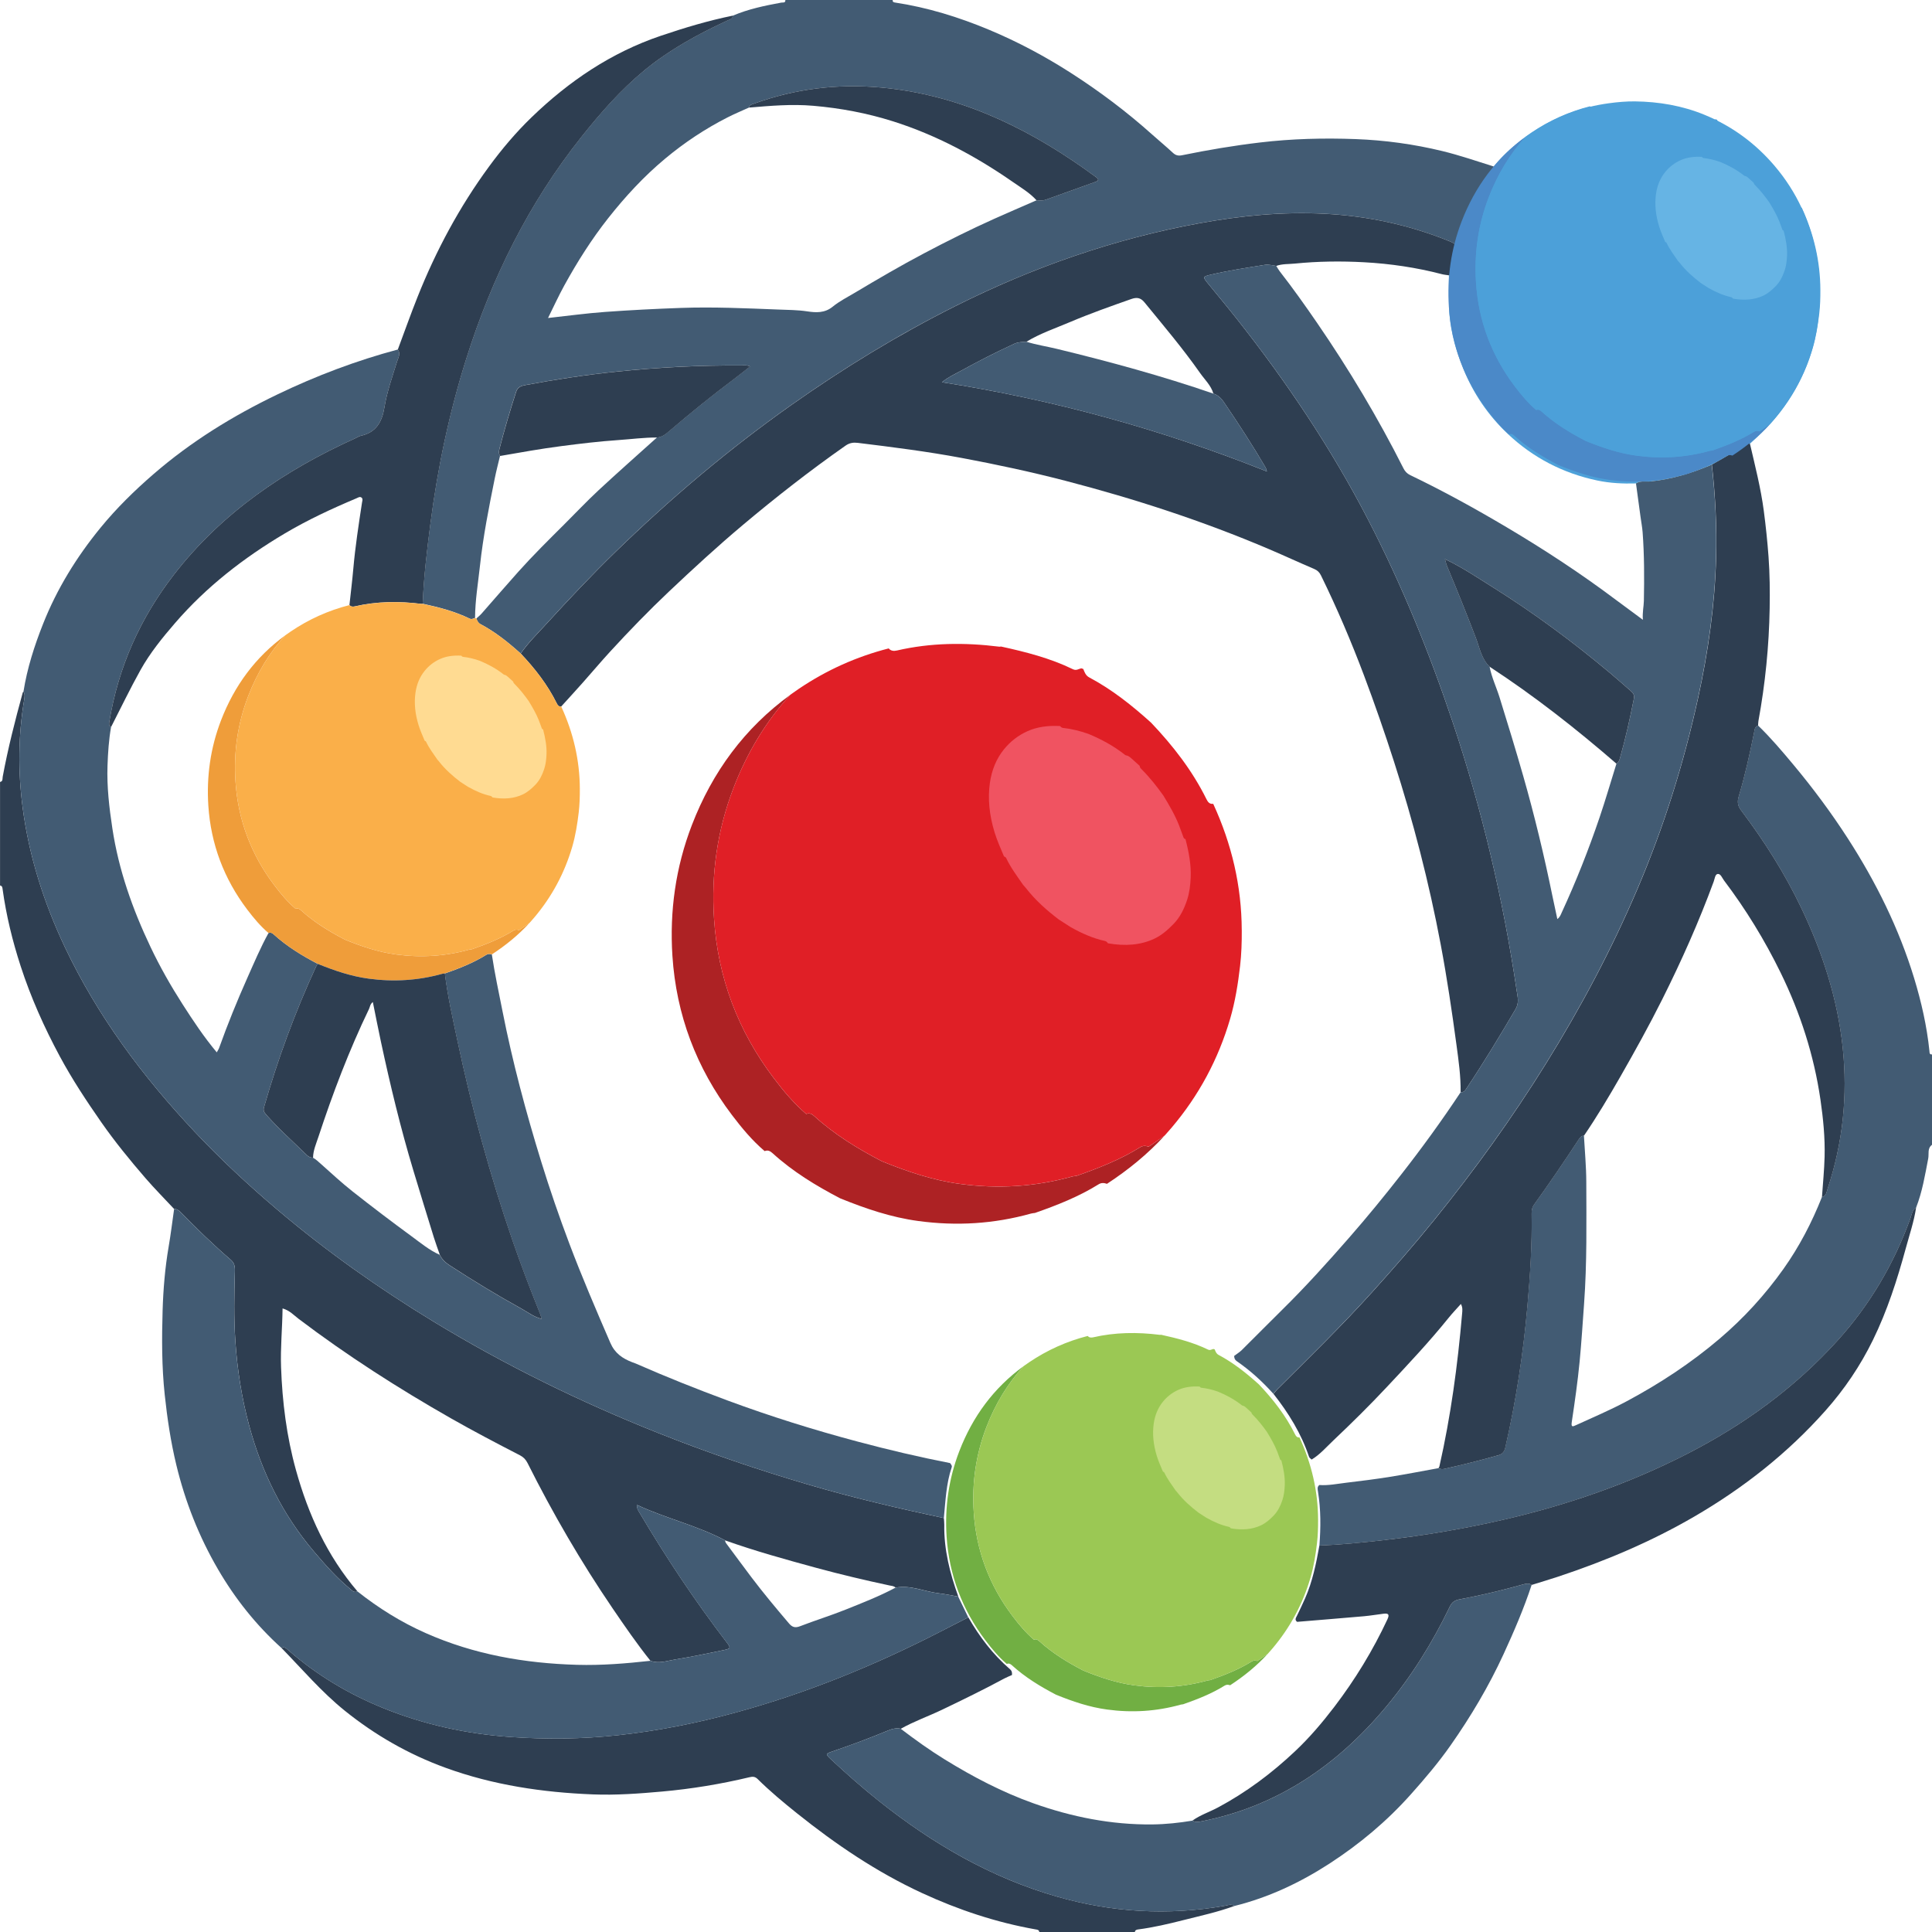<?xml version="1.0" encoding="UTF-8"?><svg id="Layer_2" xmlns="http://www.w3.org/2000/svg" viewBox="0 0 923.66 923.66"><defs><style>.cls-1{fill:#425b73;}.cls-2{fill:#71af43;}.cls-2,.cls-3,.cls-4,.cls-5,.cls-6,.cls-7,.cls-8,.cls-9,.cls-10{isolation:isolate;}.cls-3{fill:#f05361;}.cls-4{fill:#66b4e4;}.cls-5{fill:#e01f26;}.cls-11{fill:#faaf49;}.cls-12{fill:#4da1d9;}.cls-6{fill:#9bc854;}.cls-7{fill:#4b89c8;}.cls-8{fill:#ad2224;}.cls-13{fill:#ef9d3a;}.cls-14{fill:#ffdb92;}.cls-9{fill:#c4dd81;}.cls-10{fill:#4ca0d9;}.cls-15{fill:#2e3e51;}</style></defs><g id="AccessMatrix"><path class="cls-1" d="M350.41,7.47c7.41-3.17,15.24-4.77,23.1-6.22.82-.15,2.04.31,1.96-1.25h51.31c-.13.81.33,1.1,1.04,1.2,15.62,2.35,30.56,6.99,45.11,13.07,13.61,5.69,26.55,12.59,38.95,20.54,13.78,8.83,26.82,18.64,39.02,29.57,3.24,2.9,6.61,5.67,9.79,8.63,1.36,1.27,2.59,1.59,4.45,1.21,12.33-2.53,24.73-4.62,37.26-6.1,15.23-1.81,30.49-2.19,45.74-1.62,13.92.52,27.76,2.41,41.37,5.71,8.35,2.03,16.45,4.82,24.62,7.38-.1.91.05,1.85-.62,2.67-8.42,10.34-13.86,22.18-17.52,34.92-1.11-1.19-2.62-1.69-4.06-2.27-18.85-7.55-38.49-11.68-58.7-12.73-20.06-1.04-39.96.92-59.71,4.52-40.91,7.46-79.76,21.07-116.89,39.67-27.36,13.71-53.4,29.63-78.41,47.29-29.87,21.09-57.69,44.62-83.9,70.09-11.44,11.12-22.37,22.75-33.14,34.52-4.21,4.6-8.67,9-12.27,14.14-5.94-5.35-12.15-10.32-19.25-14.07-1.16-.61-1.5-1.62-1.9-2.67.84-.78,1.75-1.49,2.5-2.34,5.89-6.68,11.68-13.44,17.62-20.07,6.95-7.75,14.35-15.07,21.73-22.41,5.54-5.51,10.9-11.22,16.63-16.54,9.17-8.52,18.56-16.79,27.86-25.17,2.23-.12,3.89-1.4,5.48-2.76,10.15-8.65,20.48-17.08,31.16-25.07,2.6-1.95,5.13-4,7.85-6.13-1.46-.73-2.62-.47-3.74-.48-20.21-.12-40.36.89-60.47,2.99-14.51,1.52-28.9,3.7-43.23,6.39-2.02.38-3.67.89-4.43,3.24-2.9,8.93-5.55,17.92-7.9,27.01-.32,1.26-.51,2.45.24,3.61-.85,3.61-1.8,7.19-2.53,10.82-2.79,13.83-5.54,27.66-7.06,41.72-.9,8.31-2.31,16.56-2.35,24.95-.86.18-1.54.82-2.61.29-7.12-3.48-14.74-5.41-22.43-7.09.5-12.81,2.02-25.52,3.67-38.22,3.47-26.83,9.03-53.21,17.18-79.01,12.17-38.52,29.79-74.22,55.04-105.97,9.16-11.52,18.81-22.54,30.23-31.93,11.94-9.81,25.36-17.11,39.29-23.58,1.18-.55,2.71-.75,2.89-2.48ZM495.54,95.75c1.46.06,2.94.25,4.34-.25,7.95-2.83,15.88-5.7,23.83-8.55,1.71-.61,1.59-1.35.24-2.3-1.96-1.38-3.87-2.83-5.83-4.2-29.26-20.57-60.82-35.32-96.96-38.61-20.75-1.89-40.93.57-60.53,7.66-1.05.38-2.29.55-2.6,1.94-3.37,1.54-6.81,2.96-10.11,4.64-10.73,5.45-20.67,12.05-29.94,19.78-10.17,8.48-19.04,18.1-27.22,28.46-7.97,10.1-14.79,20.92-20.98,32.16-2.73,4.96-5.08,10.13-7.77,15.55,9.41-1.03,18.29-2.25,27.21-2.9,12.09-.88,24.2-1.49,36.32-1.92,15.5-.55,31.01.17,46.49.77,4.6.18,9.28.18,13.93.88,4.07.62,8.32.88,12.11-2.22,3.25-2.66,7.1-4.59,10.74-6.76,10.83-6.47,21.71-12.83,32.88-18.73,11.08-5.86,22.29-11.45,33.72-16.58,6.69-3,13.43-5.88,20.15-8.82Z"/><path class="cls-15" d="M0,373.85c1.48-.28,1.12-1.52,1.29-2.48,2.51-13.58,5.93-26.94,9.58-40.25.05-.18.24-.33.36-.5.76,1.26.55,2.57.33,3.94-2.85,17.1-2.99,34.26-.75,51.41,3.06,23.36,10.14,45.56,20.2,66.83,15.61,32.96,37.12,61.78,61.98,88.2,12.44,13.22,25.72,25.58,39.58,37.32,23.45,19.87,48.45,37.55,74.68,53.51,34.29,20.86,70.21,38.45,107.5,53.29,23.47,9.34,47.34,17.47,71.56,24.61,21.41,6.31,43.13,11.37,64.95,16.05.06,1.04.19,2.07.18,3.11-.19,11.95,2.7,23.29,6.72,34.42-3.07-.53-6.12-1.21-9.2-1.57-6.95-.79-13.58-4.1-20.81-2.71-.78-.84-1.91-.83-2.88-1.04-11.76-2.52-23.46-5.28-35.07-8.44-14.61-3.98-29.2-8.02-43.48-13.1-13.39-7.14-28.23-10.46-42.18-16.97-.05,1.95.65,2.77,1.17,3.64,12.69,21.44,26.47,42.15,41.62,61.94,2.14,2.79,2.06,3.14-1.42,3.85-7.64,1.58-15.28,3.19-22.98,4.43-3.92.63-7.89,2.16-11.97.65-6.43-8.05-12.27-16.53-18.06-25.03-15.13-22.23-28.62-45.43-40.67-69.47-.83-1.66-1.94-2.85-3.6-3.71-11.1-5.72-22.16-11.51-33.02-17.69-25.24-14.38-49.66-30.01-72.84-47.57-2.29-1.74-4.32-4.04-7.68-4.98-.12,9.58-1.05,18.72-.72,28.02.59,16.73,2.65,33.15,7.12,49.25,5.91,21.3,14.93,41.04,29.41,58-1.6.81-2.5-.39-3.53-1.23-6.47-5.32-11.96-11.57-17.36-17.93-14.99-17.66-24.89-37.91-30.89-60.16-3.57-13.21-5.67-26.66-6.59-40.34-.76-11.16-.54-22.3-.22-33.45.07-2.35-.28-3.95-2.02-5.45-8.31-7.14-16.15-14.77-23.81-22.6-.9-.92-1.83-1.72-3.22-1.64-4.6-4.94-9.37-9.73-13.78-14.84-7.4-8.57-14.57-17.35-21.06-26.65-7.08-10.16-13.9-20.49-19.79-31.42-7.47-13.88-13.88-28.2-18.75-43.19-3.9-11.99-6.89-24.2-8.62-36.7-.12-.85-.14-1.7-1.24-1.87v-49.47Z"/><path class="cls-1" d="M840.51,346.85c6.03,5.85,11.47,12.25,16.84,18.69,9.4,11.26,18.15,23.03,26.11,35.37,13.45,20.87,24.4,42.95,31.66,66.75,3.46,11.36,6.08,22.93,7.31,34.77.08.8-.08,1.78,1.24,1.67v43.21c-2.33,1.68-1.39,4.34-1.81,6.53-1.53,7.93-2.83,15.9-5.79,23.48-1.87,1.19-2.07,3.31-2.72,5.12-7.84,21.76-19.38,41.37-34.86,58.49-20.44,22.61-44.75,40.24-71.82,54.11-27.71,14.19-56.91,24.34-87.2,31.36-19.19,4.45-38.61,7.74-58.19,9.95-10.13,1.14-20.29,2.17-30.49,2.57.66-8.62.71-17.22-.67-25.79-.17-1.07-.51-2.3.64-3.16,4.37.31,8.64-.61,12.93-1.11,6.96-.82,13.93-1.7,20.85-2.81,7.73-1.24,15.42-2.75,23.13-4.14.86.44,1.73.58,2.71.36,8.75-1.96,17.45-4.11,26.07-6.58,2.01-.58,2.78-1.85,3.21-3.74,5.09-22.18,8.52-44.64,10.52-67.29,1.3-14.74,2.29-29.51,2.03-44.33-.03-1.6.22-3.09,1.19-4.44,7.26-10.07,14.23-20.34,21.05-30.71.69-1.05,1.32-2.17,2.8-2.24.4,7.34,1.11,14.69,1.13,22.03.05,19.46.36,38.91-1.06,58.36-.67,9.19-1.24,18.4-2.12,27.57-.93,9.66-2.31,19.27-3.75,28.87-.4,2.68.4,2.32,2.11,1.53,8.08-3.7,16.26-7.16,24.12-11.37,15.83-8.47,30.7-18.23,44.42-29.9,11.61-9.88,21.75-20.99,30.54-33.36,7.57-10.66,13.57-22.2,18.39-34.36,2.05-.49,2.18-2.38,2.68-3.89,7.3-22,9.69-44.56,7.25-67.58-2.48-23.38-9.64-45.42-19.72-66.57-7.93-16.64-17.73-32.13-28.83-46.81-1.61-2.13-1.97-3.99-1.19-6.59,2.99-10,5.23-20.18,7.32-30.41.28-1.4.25-2.99,1.97-3.62Z"/><path class="cls-15" d="M590.17,911.2c-7.98,2.94-16.28,4.72-24.49,6.8-7.12,1.81-14.27,3.48-21.57,4.44-.78.1-1.42.32-1.55,1.22h-45.68c-.16-1.11-1.02-1.11-1.86-1.26-18.84-3.35-36.82-9.33-54.2-17.36-21.68-10.01-41.24-23.28-59.81-38.14-6.49-5.19-12.88-10.52-18.8-16.37-1.23-1.22-2.36-1.23-3.92-.86-13.75,3.28-27.7,5.59-41.76,6.84-10.97.98-21.99,1.8-33.02,1.37-24.1-.95-47.77-4.45-70.55-12.75-17.54-6.39-33.53-15.52-48.09-27.24-11.17-8.99-20.4-19.89-30.35-30.08,1.46-.72,2.35.28,3.29,1.09,13.63,11.92,28.96,21.07,45.72,27.83,19.39,7.81,39.56,12.23,60.39,13.68,17.18,1.2,34.35,1.03,51.47-.83,18.98-2.05,37.68-5.76,56.09-10.79,33.82-9.22,66.11-22.35,97.28-38.31,4.73-2.42,9.46-4.84,14.18-7.26,5.33,9.32,11.76,17.77,19.92,24.81.94.81,1.05,1.71.94,2.78-1.23.55-2.49,1.03-3.67,1.66-9.77,5.28-19.74,10.13-29.75,14.93-6.53,3.13-13.4,5.53-19.72,9.1-2.12-.47-4.05-.01-6.04.81-8.75,3.64-17.64,6.94-26.61,10-3.29,1.13-3.39,1.31-.86,3.68,7.46,6.97,15.1,13.71,23.09,20.07,25.6,20.37,53.41,36.59,85.05,45.67,26.34,7.56,53.01,9.13,80.04,4.44,1.59-.28,3.24-1.06,4.85.02Z"/><path class="cls-1" d="M462.94,773.23c-4.73,2.42-9.46,4.85-14.18,7.27-31.17,15.96-63.46,29.09-97.28,38.31-18.42,5.02-37.11,8.73-56.09,10.79-17.12,1.85-34.29,2.03-51.47.83-20.84-1.46-41.01-5.87-60.39-13.68-16.76-6.76-32.09-15.91-45.72-27.83-.94-.82-1.83-1.81-3.29-1.09-12.09-10.91-22.1-23.51-30.29-37.57-9.12-15.65-15.7-32.33-19.94-49.93-2.66-11.04-4.34-22.24-5.54-33.55-1.43-13.39-1.41-26.79-1.01-40.17.31-10.2,1.15-20.42,2.88-30.53,1.03-5.99,1.76-12.04,2.62-18.06,1.39-.07,2.32.72,3.22,1.64,7.66,7.83,15.5,15.46,23.81,22.6,1.74,1.49,2.09,3.1,2.02,5.45-.32,11.14-.54,22.29.22,33.45.93,13.68,3.03,27.12,6.59,40.34,6.01,22.25,15.9,42.5,30.89,60.16,5.4,6.36,10.89,12.62,17.36,17.93,1.03.85,1.93,2.04,3.53,1.23,10.08,8,20.91,14.74,32.72,19.97,23.04,10.2,47.29,14.43,72.29,15.14,11.73.33,23.4-.63,35.05-1.92,4.08,1.51,8.04-.02,11.97-.65,7.7-1.24,15.34-2.86,22.98-4.43,3.48-.72,3.56-1.07,1.42-3.85-15.15-19.79-28.93-40.49-41.62-61.94-.52-.88-1.23-1.7-1.17-3.64,13.95,6.51,28.8,9.83,42.18,16.97-.06.68.31,1.16.69,1.67,3.95,5.29,7.85,10.63,11.83,15.9,5.74,7.58,11.83,14.88,18,22.12,1.55,1.82,2.97,2.22,5.3,1.31,7.22-2.79,14.64-5.08,21.81-7.96,8.03-3.22,16.12-6.37,23.78-10.46,7.23-1.38,13.86,1.92,20.81,2.71,3.09.35,6.14,1.03,9.2,1.57,1.6,3.31,3.2,6.63,4.8,9.94Z"/><path class="cls-1" d="M590.17,911.2c-1.61-1.08-3.26-.29-4.85-.02-27.02,4.69-53.7,3.13-80.04-4.44-31.64-9.09-59.45-25.31-85.05-45.67-7.99-6.36-15.64-13.1-23.09-20.07-2.53-2.36-2.43-2.55.86-3.68,8.97-3.07,17.86-6.36,26.61-10,1.99-.83,3.93-1.28,6.04-.81,6.82,5.2,13.78,10.19,21.09,14.7,13.41,8.26,27.3,15.55,42.17,20.86,18.45,6.59,37.43,10.37,57.06,10.16,6.38-.07,12.78-.76,19.11-1.81,1.47.88,2.98.6,4.54.29,36.14-7.18,64.63-26.71,87.93-54.57,12.29-14.7,22.33-30.87,30.64-48.13.97-2.02,2.37-2.96,4.48-3.35,10.34-1.93,20.57-4.39,30.7-7.21,1.33-.37,2.65-.66,3.87.31-3.72,11.32-8.43,22.22-13.4,33.04-7.07,15.38-15.68,29.85-25.38,43.69-5.77,8.22-12.26,15.86-18.96,23.36-11.47,12.86-24.53,23.79-38.93,33.12-14.05,9.1-29.06,16.19-45.4,20.24Z"/><path class="cls-15" d="M732.23,757.75c-1.22-.97-2.54-.68-3.87-.31-10.14,2.83-20.36,5.28-30.7,7.21-2.1.39-3.5,1.33-4.48,3.35-8.3,17.25-18.34,33.42-30.64,48.13-23.3,27.86-51.79,47.39-87.93,54.57-1.56.31-3.08.59-4.54-.29,3.74-2.69,8.14-4.11,12.17-6.26,13.59-7.26,25.78-16.4,36.94-26.93,6.9-6.5,13.03-13.72,18.78-21.26,9.93-13.03,18.42-26.95,25.36-41.81,1.2-2.57.17-2.89-1.96-2.64-3.09.38-6.16.91-9.26,1.19-10.65.94-21.3,1.79-31.96,2.68-1.34-.99-.54-1.97-.04-3,1.31-2.72,2.62-5.44,3.84-8.21,3.56-8.07,5.29-16.64,6.84-25.26,10.2-.4,20.35-1.43,30.49-2.57,19.58-2.21,39-5.5,58.19-9.95,30.29-7.02,59.49-17.16,87.2-31.36,27.07-13.86,51.38-31.5,71.82-54.11,15.48-17.12,27.02-36.73,34.86-58.49.65-1.81.85-3.93,2.72-5.12-1,6.7-3.2,13.11-4.97,19.61-4.08,14.97-8.83,29.73-15.66,43.7-6,12.28-13.6,23.54-22.71,33.79-18.12,20.4-39.25,37.01-62.79,50.69-20.68,12.02-42.58,21.24-65.24,28.75-4.14,1.37-8.32,2.6-12.48,3.9Z"/><path class="cls-12" d="M696,117.2c3.65-12.74,9.1-24.58,17.52-34.92.67-.83.52-1.76.62-2.67,5.21-6.44,11.46-11.71,18.31-16.31,11.15-7.48,23.31-12.1,36.66-13.93,4.19-.57,8.48-.95,12.55-.9,11.42.15,22.63,2.03,33.37,6.47,13.09,5.4,24.16,13.58,33.24,24.2,10.82,12.66,17.54,27.39,20.4,43.97,1.52,8.8,1.66,17.63.94,26.32-1.45,17.56-7.74,33.5-18.58,47.57-4.3,5.58-9.21,10.51-14.43,15.17-.96-.13-1.83-.63-2.85.22-4.69,3.94-10.12,6.72-15.39,9.76-9.38,4.01-19.04,6.97-29.25,8.01-2.32.24-4.82-.48-6.98.96-6.2.18-12.4-.11-18.45-1.39-16.38-3.44-30.78-10.89-42.95-22.4-9.31-8.8-16.39-19.24-21.2-31.15-4.11-10.17-6.86-20.66-6.78-31.75.03-4.27-.04-8.54-.07-12.82.8-.23,1.21-.83,1.25-1.6.22-4.35,1.49-8.53,2.06-12.83Z"/><path class="cls-15" d="M818.39,222.14c5.27-3.03,10.71-5.82,15.39-9.76,1.02-.86,1.89-.35,2.85-.22,2.46,10.62,5.18,21.19,6.61,32.03.96,7.3,1.73,14.62,2.27,21.98.6,8.22.68,16.44.54,24.65-.31,18.09-2.11,36.05-5.37,53.86-.13.71-.11,1.45-.15,2.17-1.72.63-1.69,2.22-1.97,3.62-2.08,10.22-4.33,20.41-7.32,30.41-.78,2.6-.41,4.47,1.19,6.59,11.09,14.68,20.9,30.17,28.83,46.81,10.08,21.15,17.24,43.19,19.72,66.57,2.44,23.02.05,45.58-7.25,67.58-.5,1.5-.63,3.39-2.68,3.89.44-6.42,1.09-12.84,1.26-19.27.24-9.16-.67-18.29-1.98-27.32-3.1-21.24-9.62-41.45-19.06-60.74-7.61-15.56-16.61-30.25-27.05-44.06-.9-1.19-1.59-3.27-3.02-3.1-1.24.15-1.42,2.33-1.91,3.65-7.08,19.26-15.43,37.97-24.6,56.3-6.28,12.55-13.1,24.84-20.07,37.03-5.47,9.55-11.12,19.02-17.33,28.13-1.48.06-2.11,1.19-2.8,2.24-6.82,10.37-13.79,20.64-21.05,30.71-.98,1.35-1.22,2.84-1.19,4.44.26,14.82-.72,29.6-2.03,44.33-2.01,22.65-5.43,45.11-10.52,67.29-.43,1.89-1.2,3.16-3.21,3.74-8.62,2.47-17.32,4.62-26.07,6.58-.98.22-1.85.08-2.71-.36.15-.27.38-.53.44-.82,5.45-24.04,8.73-48.4,10.85-72.93.12-1.44.39-3.01-.57-4.75-2.08,2.34-4.03,4.34-5.77,6.51-9.33,11.58-19.52,22.4-29.67,33.23-8.19,8.74-16.74,17.18-25.44,25.41-3.37,3.18-6.43,6.8-10.48,9.24-.42-.43-1.06-.79-1.23-1.31-3.72-11.14-9.81-20.94-17.01-30.1.6-.71,1.16-1.48,1.82-2.14,15.36-15.3,30.88-30.43,45.42-46.55,10.12-11.22,20.05-22.6,29.55-34.34,19.37-23.92,37.35-48.85,53.59-75.01,16.58-26.71,31.3-54.4,43.63-83.33,12.59-29.53,22.17-60.03,29.02-91.39,4.81-22.03,7.98-44.28,8.59-66.85.41-14.92-.36-29.79-2.02-44.62Z"/><path class="cls-1" d="M451.26,725.77c-21.81-4.68-43.53-9.74-64.95-16.05-24.22-7.14-48.09-15.27-71.56-24.61-37.29-14.84-73.2-32.44-107.5-53.29-26.23-15.95-51.23-33.64-74.68-53.51-13.86-11.74-27.14-24.1-39.58-37.32-24.86-26.42-46.38-55.25-61.98-88.2-10.07-21.26-17.14-43.46-20.2-66.83-2.25-17.14-2.1-34.31.75-51.41.23-1.37.43-2.68-.33-3.94,1.77-11.19,5.22-21.9,9.38-32.39,6.65-16.79,16.05-31.98,27.44-45.91,7.63-9.32,16.2-17.74,25.35-25.65,17.99-15.58,38.02-27.9,59.36-38.15,18.48-8.87,37.6-16.12,57.43-21.41,1.47,1.97.23,3.86-.33,5.65-2.26,7.28-4.84,14.51-6.07,22-1.16,7.08-4.01,12-11.33,13.61-.9.2-1.71.77-2.56,1.16-33.72,15.24-63.7,35.51-86.65,65.08-16.16,20.82-26.62,44.21-30.96,70.28-.18,1.07-.41,2.09.81,2.71-1.09,6.12-1.48,12.33-1.7,18.5-.35,10.05.82,20.03,2.33,29.99,3.02,19.91,9.66,38.62,18.26,56.7,4.49,9.45,9.66,18.54,15.3,27.34,5.05,7.87,10.23,15.68,16.35,22.99.45-.84.88-1.44,1.12-2.11,4.08-11.38,8.63-22.58,13.55-33.62,3.2-7.17,6.25-14.42,10.06-21.31,1.01-.42,1.75-.02,2.5.67,6.31,5.74,13.52,10.14,21.05,14.07-.28.44-.6.86-.82,1.33-10.06,21.78-18.29,44.24-24.91,67.3-.41,1.42.07,2.34.96,3.35,6.05,6.9,12.91,12.97,19.45,19.38.87.85,1.82,1.36,3.05,1.32,1.37.76,2.49,1.82,3.65,2.86,5.02,4.47,9.96,9.07,15.23,13.23,9.31,7.35,18.77,14.53,28.34,21.54,4.3,3.15,8.43,6.61,13.38,8.8.99,2.16,2.63,3.7,4.6,4.98,11.26,7.35,22.75,14.33,34.52,20.84,3.16,1.75,6.07,4.05,9.71,4.86l-.03.03c-.3-.89-.56-1.79-.91-2.65-4.6-11.41-8.99-22.9-13-34.53-10.87-31.47-19.6-63.54-26.51-96.1-2.25-10.59-4.63-21.17-5.96-31.94,6.87-2.39,13.63-5.05,19.84-8.92.93-.58,1.74-.48,2.64-.17,1.36,9.09,3.31,18.07,5.09,27.09,4.8,24.35,11.21,48.28,18.52,71.97,4.05,13.13,8.53,26.14,13.38,39.01,6.06,16.07,12.84,31.84,19.66,47.6,2.17,5.02,5.79,7.44,10.38,9.24.58.23,1.17.4,1.74.64,14.48,6.37,29.16,12.21,44,17.71,20.37,7.54,41.06,14.01,62.03,19.6,14.65,3.91,29.41,7.4,44.3,10.3.34.62,1.03,1.12.76,1.95-2.67,7.91-2.96,16.18-3.77,24.37Z"/><path class="cls-15" d="M53.1,347.59c-1.22-.62-.98-1.64-.81-2.71,4.34-26.07,14.8-49.46,30.96-70.28,22.95-29.57,52.92-49.84,86.65-65.08.86-.39,1.67-.96,2.56-1.16,7.32-1.61,10.17-6.53,11.33-13.61,1.23-7.49,3.81-14.73,6.07-22,.56-1.79,1.8-3.69.33-5.65,3.13-8.38,6.12-16.82,9.43-25.13,8.82-22.15,20.02-43.04,34.13-62.28,6.15-8.39,12.89-16.37,20.36-23.59,17.86-17.27,38.11-30.97,61.78-38.98,11.31-3.83,22.77-7.28,34.51-9.66-.18,1.74-1.71,1.93-2.89,2.48-13.93,6.47-27.35,13.77-39.29,23.58-11.42,9.39-21.06,20.41-30.23,31.93-25.25,31.75-42.86,67.45-55.04,105.97-8.15,25.8-13.71,52.18-17.18,79.01-1.64,12.7-3.17,25.41-3.67,38.22-.21.02-.42.08-.62.05-10.69-1.34-21.32-1.25-31.86,1.19-.95.22-1.86.18-2.56-.64.62-5.78,1.34-11.55,1.85-17.34.93-10.56,2.55-21.03,4.14-31.5.13-.83.53-1.74-.07-2.39-.8-.86-1.79-.12-2.57.21-11.8,4.97-23.41,10.36-34.43,16.91-19.53,11.6-37.29,25.38-52.22,42.65-6.14,7.1-12.05,14.39-16.61,22.57-4.97,8.91-9.39,18.13-14.05,27.22Z"/><path class="cls-15" d="M696,117.2c-.58,4.29-1.84,8.47-2.06,12.83-.04.77-.45,1.36-1.25,1.59-1.13-.18-2.28-.26-3.37-.55-12.19-3.18-24.64-5.01-37.17-5.69-11-.6-22.07-.47-33.06.63-2.97.3-6.04.08-8.93,1.12-1.85-.24-3.63-.81-5.57-.49-8.74,1.42-17.5,2.71-26.13,4.77-3.27.78-3.42,1.08-1.37,3.6,4.68,5.73,9.43,11.41,14.02,17.21,23.89,30.17,45.25,62.02,62.95,96.21,16.04,31,29.18,63.27,40.29,96.35,14.12,42.03,24.27,85.02,30.76,128.87.43,2.9,1.26,5.75-.52,8.78-7.5,12.78-15.16,25.45-23.39,37.78-.7,1.05-1.36,2.16-2.9,1.99.11-7.61-.97-15.15-1.98-22.64-2.17-16.05-4.54-32.09-7.54-48.01-5.59-29.67-13.14-58.87-22.39-87.61-4.43-13.77-9.17-27.45-14.27-40.99-6.13-16.28-12.95-32.26-20.6-47.88-.73-1.48-1.69-2.41-3.25-3.07-7.18-3.05-14.25-6.34-21.43-9.4-31.64-13.49-64.26-24.1-97.52-32.75-16.39-4.26-32.95-7.8-49.61-10.92-16.44-3.08-33.01-5.17-49.59-7.2-2.02-.25-3.91-.06-5.87,1.32-17.04,11.94-33.4,24.72-49.31,38.11-12.02,10.11-23.57,20.74-34.97,31.51-9.77,9.23-19.13,18.9-28.22,28.8-4.5,4.9-8.77,9.99-13.19,14.96-3.38,3.8-6.82,7.55-10.24,11.32-1.14.15-1.67-.55-2.11-1.45-4.4-8.93-10.45-16.68-17.26-23.87,3.6-5.14,8.06-9.54,12.27-14.14,10.77-11.77,21.69-23.4,33.14-34.52,26.21-25.47,54.03-49,83.9-70.09,25.01-17.66,51.05-33.57,78.41-47.29,37.12-18.61,75.97-32.22,116.89-39.67,19.74-3.6,39.65-5.56,59.71-4.52,20.21,1.05,39.85,5.18,58.7,12.73,1.44.58,2.95,1.09,4.06,2.27ZM490.7,163.38c-1.97.12-3.91.11-5.8.98-8.62,3.98-17.08,8.27-25.38,12.86-2.95,1.63-6.1,2.99-9.2,5.52,53.57,8.35,104.98,22.56,155.38,42.66-.38-1.21-.43-1.53-.58-1.79-6.28-10.71-13.04-21.12-20.02-31.38-1.25-1.84-2.8-3.34-4.99-4.04-1.13-3.93-4.13-6.67-6.38-9.87-8.23-11.76-17.52-22.68-26.58-33.78-1.78-2.18-3.6-2.53-6.27-1.59-9.81,3.45-19.62,6.91-29.19,10.97-7.06,3-14.38,5.46-20.99,9.47Z"/><path class="cls-13" d="M253.19,441.2c-5.36,5.85-11.41,10.76-18.03,15.08-.9-.3-1.72-.41-2.64.17-6.2,3.86-12.97,6.52-19.84,8.92-.39.06-.82.08-1.22.19-11.54,3.22-23.24,3.94-35.13,2.32-8.51-1.14-16.51-3.88-24.4-7.08-7.53-3.92-14.75-8.32-21.06-14.05-.75-.69-1.5-1.09-2.49-.67-3.88-3.3-7.1-7.18-10.17-11.22-11.15-14.71-17.41-31.35-18.61-49.69-.9-13.94.99-27.58,6.07-40.79,6.41-16.62,16.47-30.26,30.71-40.64-7.61,8.3-13.47,18.03-17.73,29.06-5.08,13.21-6.99,26.85-6.07,40.79,1.18,18.34,7.46,34.98,18.61,49.69,3.05,4.05,6.3,7.91,10.16,11.22,1.01-.43,1.76-.02,2.51.66,6.31,5.75,13.53,10.16,21.06,14.07,7.87,3.2,15.87,5.94,24.4,7.08,11.88,1.61,23.57.88,35.13-2.34.39-.09.81-.11,1.22-.17,6.88-2.4,13.62-5.06,19.84-8.92.92-.58,1.72-.49,2.64-.19,1.72-1.12,3.41-2.29,5.04-3.49Z"/><path class="cls-11" d="M277.21,377.17c.02,3.71-.09,7.42-.52,11.15-.66,5.58-1.54,11.11-3.11,16.51-3.69,12.59-9.74,23.89-18.27,33.95-.69.82-1.41,1.63-2.12,2.42-1.63,1.2-3.32,2.36-5.04,3.49-.92-.3-1.72-.39-2.64.19-6.22,3.86-12.97,6.52-19.84,8.92-.41.06-.82.08-1.22.17-11.56,3.22-23.25,3.95-35.13,2.34-8.53-1.14-16.53-3.88-24.4-7.08-7.53-3.92-14.75-8.32-21.06-14.07-.75-.67-1.5-1.09-2.51-.66-3.86-3.32-7.1-7.18-10.16-11.22-11.15-14.71-17.43-31.35-18.61-49.69-.92-13.94.99-27.58,6.07-40.79,4.25-11.04,10.12-20.76,17.73-29.06l.02-.02c.88-.64,1.76-1.26,2.68-1.87,8.58-5.79,17.93-10.01,27.99-12.57.69.82,1.61.86,2.57.66,10.53-2.44,21.17-2.53,31.85-1.2.21.04.41-.02.62-.04,7.7,1.69,15.31,3.62,22.43,7.08,1.09.53,1.76-.11,2.62-.28.21.06.41.13.62.21.41,1.05.75,2.06,1.91,2.66,7.08,3.77,13.3,8.73,19.24,14.09,6.82,7.18,12.85,14.93,17.26,23.85.45.9.97,1.61,2.12,1.46,5.75,12.5,8.86,25.61,8.9,39.42Z"/><path class="cls-15" d="M239.1,217.97c-.76-1.16-.57-2.35-.24-3.61,2.35-9.09,5-18.08,7.9-27.01.76-2.35,2.41-2.86,4.43-3.24,14.33-2.69,28.72-4.88,43.23-6.39,20.11-2.1,40.26-3.11,60.47-2.99,1.12,0,2.28-.25,3.74.48-2.72,2.13-5.25,4.18-7.85,6.13-10.68,7.99-21.01,16.42-31.16,25.07-1.59,1.36-3.25,2.64-5.48,2.76-6.24-.04-12.42.81-18.63,1.23-9.11.62-18.16,1.71-27.21,2.89-9.78,1.27-19.48,3-29.18,4.7Z"/><path class="cls-15" d="M495.54,95.75c-3.16-3.51-7.22-5.91-11.02-8.55-17.84-12.41-36.83-22.64-57.63-29.21-12.41-3.92-25.09-6.3-38.1-7.42-10.35-.89-20.52.01-30.75.87.31-1.39,1.55-1.56,2.6-1.94,19.6-7.09,39.78-9.55,60.53-7.66,36.14,3.29,67.7,18.05,96.96,38.61,1.96,1.38,3.87,2.82,5.83,4.2,1.35.95,1.46,1.69-.24,2.3-7.94,2.85-15.88,5.71-23.83,8.55-1.4.5-2.89.31-4.34.25Z"/><path class="cls-1" d="M608.78,666.36c-5.27-5.9-11.09-11.18-17.61-15.68-.8-.55-1.14-1.45-1.13-2.44,1.23-.94,2.59-1.75,3.68-2.83,6.43-6.35,12.75-12.81,19.19-19.14,11.19-11.01,21.69-22.65,32.02-34.47,8.59-9.82,16.85-19.91,24.88-30.18,9.99-12.77,19.53-25.9,28.49-39.43,1.54.17,2.2-.95,2.9-1.99,8.23-12.32,15.89-25,23.39-37.78,1.78-3.03.95-5.88.52-8.78-6.49-43.85-16.65-86.84-30.76-128.87-11.11-33.09-24.24-65.35-40.29-96.35-17.7-34.2-39.06-66.05-62.95-96.21-4.59-5.8-9.34-11.48-14.02-17.21-2.05-2.52-1.9-2.82,1.37-3.6,8.63-2.06,17.39-3.35,26.13-4.77,1.93-.31,3.72.26,5.57.49.55.87,1.03,1.79,1.66,2.6,6.23,7.99,12.09,16.25,17.82,24.59,15.31,22.29,29.16,45.46,41.34,69.61.74,1.46,1.73,2.51,3.21,3.22,15.79,7.58,31.11,16.03,46.17,24.96,17.97,10.66,35.43,22.09,52.14,34.65,4.09,3.07,8.23,6.08,12.94,9.57-.29-3.59.42-6.34.47-9.09.21-10.93.22-21.87-.6-32.78-.19-2.46-.67-4.91-1-7.36-.73-5.32-1.44-10.65-2.17-15.97,2.16-1.44,4.66-.72,6.98-.96,10.21-1.04,19.87-4,29.25-8.01,1.67,14.83,2.43,29.7,2.02,44.62-.62,22.57-3.78,44.82-8.59,66.85-6.84,31.36-16.42,61.86-29.02,91.39-12.34,28.93-27.05,56.62-43.63,83.33-16.24,26.17-34.22,51.09-53.59,75.01-9.5,11.74-19.43,23.12-29.55,34.34-14.54,16.11-30.06,31.25-45.42,46.55-.66.66-1.21,1.42-1.82,2.14ZM712.16,318.75c.97,5.1,3.24,9.79,4.77,14.7,3.89,12.51,7.73,25.05,11.33,37.65,5.41,18.95,10.01,38.1,13.96,57.42.73,3.57,1.52,7.12,2.32,10.88,1.31-1.01,1.63-2.14,2.1-3.15,6.85-14.83,12.85-30.01,18.1-45.47,2.88-8.5,5.38-17.13,8.06-25.7,1.01-.55,1.37-1.52,1.66-2.54,2.66-9.42,4.82-18.96,6.68-28.57.31-1.59-.28-2.59-1.36-3.53-3.38-2.93-6.71-5.92-10.14-8.79-17.74-14.84-36.29-28.59-55.89-40.87-7.48-4.69-14.82-9.65-22.84-13.43l-.17-.1.1.17c.33,1.09.56,2.21.99,3.25,4.75,11.31,9.3,22.69,13.7,34.14,1.84,4.8,2.68,10.12,6.64,13.92Z"/><path class="cls-15" d="M151.93,460.81c7.89,3.2,15.89,5.94,24.4,7.08,11.9,1.6,23.59.89,35.14-2.34.39-.11.81-.12,1.22-.18,1.32,10.77,3.71,21.35,5.96,31.94,6.9,32.56,15.63,64.63,26.51,96.1,4.02,11.63,8.4,23.12,13,34.53.35.87.61,1.77.91,2.65l.03-.03c-3.64-.81-6.55-3.11-9.71-4.86-11.77-6.51-23.26-13.49-34.52-20.84-1.97-1.28-3.6-2.82-4.6-4.98-.95-2.75-1.98-5.48-2.84-8.25-3.29-10.63-6.57-21.27-9.78-31.93-6.13-20.32-11.09-40.95-15.54-61.69-1.34-6.23-2.55-12.49-3.86-18.95-1.36,1.03-1.34,2.29-1.82,3.29-9.55,19.82-17.34,40.33-24.21,61.2-1.06,3.22-2.5,6.41-2.56,9.92-1.22.04-2.18-.47-3.05-1.32-6.54-6.4-13.4-12.48-19.45-19.38-.89-1.02-1.37-1.93-.96-3.35,6.62-23.06,14.85-45.52,24.91-67.3.22-.47.54-.88.82-1.33Z"/><path class="cls-15" d="M259.06,630.61l.03-.03s-.03.03-.03.03Z"/><path class="cls-1" d="M580.11,188.19c2.19.7,3.74,2.2,4.99,4.04,6.98,10.27,13.74,20.67,20.02,31.38.15.26.19.58.58,1.79-50.4-20.1-101.81-34.31-155.38-42.66,3.11-2.53,6.26-3.89,9.2-5.52,8.3-4.59,16.76-8.88,25.38-12.86,1.89-.87,3.83-.86,5.8-.98,4.82,1.51,9.82,2.25,14.71,3.44,25.19,6.11,50.18,12.92,74.7,21.37Z"/><path class="cls-15" d="M690.9,267.36c8.02,3.78,15.35,8.74,22.84,13.43,19.61,12.28,38.15,26.03,55.89,40.87,3.43,2.87,6.76,5.86,10.14,8.79,1.09.94,1.67,1.94,1.36,3.53-1.87,9.61-4.02,19.15-6.68,28.57-.29,1.01-.65,1.99-1.66,2.54-19.27-16.67-39.27-32.4-60.62-46.33-3.97-3.8-4.8-9.12-6.64-13.92-4.4-11.45-8.95-22.83-13.7-34.14-.44-1.04-.67-2.17-.99-3.25l.07-.07Z"/><polygon class="cls-15" points="690.83 267.43 690.73 267.26 690.9 267.36 690.83 267.43"/><path class="cls-14" d="M209.05,363.09c-1.9-2.76-3.94-5.46-5.35-8.47-.15-.31-.43-.35-.67-.49-1.04-2.47-2.14-4.93-2.92-7.45-1.69-5.45-2.16-10.61-1.49-15.43.57-4.09,2.03-7.58,4.35-10.46,2.02-2.52,4.5-4.43,7.42-5.74,3.01-1.35,6.45-1.79,10.14-1.59.25.32.56.55.88.58,2.61.27,5.26.92,7.95,1.86,3.95,1.64,7.81,3.68,11.48,6.58.17.13.4.14.61.2.53.16.99.56,1.44.96.84.75,1.67,1.51,2.5,2.27-.04.48.35.81.66,1.13,2.49,2.49,4.67,5.25,6.71,8.13,1.84,3.03,3.63,6.08,4.89,9.3.43,1.1.83,2.21,1.22,3.31.15.42.22.88.77.95,1.07,4.08,1.8,8.08,1.64,11.91-.1,2.52-.41,4.94-1.14,7.12-.93,2.8-2.2,5.36-4.13,7.36-1.81,1.88-3.76,3.61-6.13,4.72-4.21,1.98-9.08,2.36-14.43,1.41-.25-.36-.5-.63-.92-.72-3.63-.79-7.22-2.34-10.79-4.37-1.2-.77-2.41-1.55-3.61-2.32-3.73-2.84-7.27-5.95-10.27-9.8-.26-.33-.55-.64-.83-.96Z"/><path class="cls-2" d="M606.14,790.62c-5.36,5.85-11.41,10.76-18.03,15.08-.9-.3-1.72-.41-2.64.17-6.2,3.86-12.97,6.52-19.84,8.92-.39.06-.82.08-1.22.19-11.54,3.22-23.24,3.94-35.13,2.32-8.51-1.14-16.51-3.88-24.4-7.08-7.53-3.92-14.75-8.32-21.06-14.05-.75-.69-1.5-1.09-2.49-.67-3.88-3.3-7.1-7.18-10.17-11.22-11.15-14.71-17.41-31.35-18.61-49.69-.9-13.94.99-27.58,6.07-40.79,6.41-16.62,16.47-30.26,30.71-40.64-7.61,8.3-13.47,18.03-17.73,29.06-5.08,13.21-6.99,26.85-6.07,40.79,1.18,18.34,7.46,34.98,18.61,49.69,3.05,4.05,6.3,7.91,10.16,11.22,1.01-.43,1.76-.02,2.51.66,6.31,5.75,13.53,10.16,21.06,14.07,7.87,3.2,15.87,5.94,24.4,7.08,11.88,1.61,23.57.88,35.13-2.34.39-.09.81-.11,1.22-.17,6.88-2.4,13.62-5.06,19.84-8.92.92-.58,1.72-.49,2.64-.19,1.72-1.12,3.41-2.29,5.04-3.49Z"/><path class="cls-6" d="M630.16,726.59c.02,3.71-.09,7.42-.52,11.15-.66,5.58-1.54,11.11-3.11,16.51-3.69,12.59-9.74,23.89-18.27,33.95-.69.82-1.41,1.63-2.12,2.42-1.63,1.2-3.32,2.36-5.04,3.49-.92-.3-1.72-.39-2.64.19-6.22,3.86-12.97,6.52-19.84,8.92-.41.06-.82.08-1.22.17-11.56,3.22-23.25,3.95-35.13,2.34-8.53-1.14-16.53-3.88-24.4-7.08-7.53-3.92-14.75-8.32-21.06-14.07-.75-.67-1.5-1.09-2.51-.66-3.86-3.32-7.1-7.18-10.16-11.22-11.15-14.71-17.43-31.35-18.61-49.69-.92-13.94.99-27.58,6.07-40.79,4.25-11.04,10.12-20.76,17.73-29.06l.02-.02c.88-.64,1.76-1.26,2.68-1.87,8.58-5.79,17.93-10.01,27.99-12.57.69.82,1.61.86,2.57.66,10.53-2.44,21.17-2.53,31.85-1.2.21.04.41-.02.62-.04,7.7,1.69,15.31,3.62,22.43,7.08,1.09.53,1.76-.11,2.62-.28.21.06.41.13.62.21.41,1.05.75,2.06,1.91,2.66,7.08,3.77,13.3,8.73,19.24,14.09,6.82,7.18,12.85,14.93,17.26,23.85.45.9.97,1.61,2.12,1.46,5.75,12.5,8.86,25.61,8.9,39.42Z"/><path class="cls-9" d="M562,712.51c-1.9-2.76-3.94-5.46-5.35-8.47-.15-.31-.43-.35-.67-.49-1.04-2.47-2.14-4.93-2.92-7.45-1.69-5.45-2.16-10.61-1.49-15.43.57-4.09,2.03-7.58,4.35-10.46,2.02-2.52,4.5-4.43,7.42-5.74,3.01-1.35,6.45-1.79,10.14-1.59.25.32.56.55.88.58,2.61.27,5.26.92,7.95,1.86,3.95,1.64,7.81,3.68,11.48,6.58.17.13.4.14.61.2.53.16.99.56,1.44.96.84.75,1.67,1.51,2.5,2.27-.04.48.35.81.66,1.13,2.49,2.49,4.67,5.25,6.71,8.13,1.84,3.03,3.63,6.08,4.89,9.3.43,1.1.83,2.21,1.22,3.31.15.42.22.88.77.95,1.07,4.08,1.8,8.08,1.64,11.91-.1,2.52-.41,4.94-1.14,7.12-.93,2.8-2.2,5.36-4.13,7.36-1.81,1.88-3.76,3.61-6.13,4.72-4.21,1.98-9.08,2.36-14.43,1.41-.25-.36-.5-.63-.92-.72-3.63-.79-7.22-2.34-10.79-4.37-1.2-.77-2.41-1.55-3.61-2.32-3.73-2.84-7.27-5.95-10.27-9.8-.26-.33-.55-.64-.83-.96Z"/><path class="cls-7" d="M846.27,202.73c-5.36,5.85-11.41,10.76-18.03,15.08-.9-.3-1.72-.41-2.64.17-6.2,3.86-12.97,6.52-19.84,8.92-.39.06-.82.08-1.22.19-11.54,3.22-23.24,3.94-35.13,2.32-8.51-1.14-16.51-3.88-24.4-7.08-7.53-3.92-14.75-8.32-21.06-14.05-.75-.69-1.5-1.09-2.49-.67-3.88-3.3-7.1-7.18-10.17-11.22-11.15-14.71-17.41-31.35-18.61-49.69-.9-13.94.99-27.58,6.07-40.79,6.41-16.62,16.47-30.26,30.71-40.64-7.61,8.3-13.47,18.03-17.73,29.06-5.08,13.21-6.99,26.85-6.07,40.79,1.18,18.34,7.46,34.98,18.61,49.69,3.05,4.05,6.3,7.91,10.16,11.22,1.01-.43,1.76-.02,2.51.66,6.31,5.75,13.53,10.16,21.06,14.07,7.87,3.2,15.87,5.94,24.4,7.08,11.88,1.61,23.57.88,35.13-2.34.39-.09.81-.11,1.22-.17,6.88-2.4,13.62-5.06,19.84-8.92.92-.58,1.72-.49,2.64-.19,1.72-1.12,3.41-2.29,5.04-3.49Z"/><path class="cls-10" d="M870.29,138.7c.02,3.71-.09,7.42-.52,11.15-.66,5.58-1.54,11.11-3.11,16.51-3.69,12.59-9.74,23.89-18.27,33.95-.69.82-1.41,1.63-2.12,2.42-1.63,1.2-3.32,2.36-5.04,3.49-.92-.3-1.72-.39-2.64.19-6.22,3.86-12.97,6.52-19.84,8.92-.41.06-.82.08-1.22.17-11.56,3.22-23.25,3.95-35.13,2.34-8.53-1.14-16.53-3.88-24.4-7.08-7.53-3.92-14.75-8.32-21.06-14.07-.75-.67-1.5-1.09-2.51-.66-3.86-3.32-7.1-7.18-10.16-11.22-11.15-14.71-17.43-31.35-18.61-49.69-.92-13.94.99-27.58,6.07-40.79,4.25-11.04,10.12-20.76,17.73-29.06l.02-.02c.88-.64,1.76-1.26,2.68-1.87,8.58-5.79,17.93-10.01,27.99-12.57.69.82,1.61.86,2.57.66,10.53-2.44,21.17-2.53,31.85-1.2.21.04.41-.02.62-.04,7.7,1.69,15.31,3.62,22.43,7.08,1.09.53,1.76-.11,2.62-.28.21.06.41.13.62.21.41,1.05.75,2.06,1.91,2.66,7.08,3.77,13.3,8.73,19.24,14.09,6.82,7.18,12.85,14.93,17.26,23.85.45.9.97,1.61,2.12,1.46,5.75,12.5,8.86,25.61,8.9,39.42Z"/><path class="cls-4" d="M802.13,124.62c-1.9-2.76-3.94-5.46-5.35-8.47-.15-.31-.43-.35-.67-.49-1.04-2.47-2.14-4.93-2.92-7.45-1.69-5.45-2.16-10.61-1.49-15.43.57-4.09,2.03-7.58,4.35-10.46,2.02-2.52,4.5-4.43,7.42-5.74,3.01-1.35,6.45-1.79,10.14-1.59.25.32.56.55.88.58,2.61.27,5.26.92,7.95,1.86,3.95,1.64,7.81,3.68,11.48,6.58.17.13.4.14.61.2.53.16.99.56,1.44.96.84.75,1.67,1.51,2.5,2.27-.04.48.35.81.66,1.13,2.49,2.49,4.67,5.25,6.71,8.13,1.84,3.03,3.63,6.08,4.89,9.3.43,1.1.83,2.21,1.22,3.31.15.42.22.88.77.95,1.07,4.08,1.8,8.08,1.64,11.91-.1,2.52-.41,4.94-1.14,7.12-.93,2.8-2.2,5.36-4.13,7.36-1.81,1.88-3.76,3.61-6.13,4.72-4.21,1.98-9.08,2.36-14.43,1.41-.25-.36-.5-.63-.92-.72-3.63-.79-7.22-2.34-10.79-4.37-1.2-.77-2.41-1.55-3.61-2.32-3.73-2.84-7.27-5.95-10.27-9.8-.26-.33-.55-.64-.83-.96Z"/><path class="cls-8" d="M556.85,542.85c-8.21,8.96-17.49,16.48-27.62,23.12-1.38-.46-2.64-.63-4.05.26-9.5,5.91-19.87,9.99-30.41,13.67-.6.09-1.26.11-1.87.29-17.69,4.94-35.61,6.03-53.84,3.56-13.04-1.75-25.3-5.94-37.39-10.85-11.54-6-22.6-12.75-32.28-21.54-1.15-1.06-2.3-1.67-3.82-1.03-5.94-5.05-10.88-11-15.59-17.2-17.09-22.54-26.68-48.04-28.51-76.15-1.38-21.36,1.52-42.27,9.3-62.51,9.82-25.47,25.24-46.38,47.06-62.28-11.66,12.72-20.65,27.62-27.16,44.54-7.78,20.24-10.71,41.15-9.3,62.51,1.81,28.11,11.43,53.61,28.51,76.15,4.68,6.2,9.65,12.12,15.56,17.2,1.55-.66,2.7-.03,3.85,1.01,9.68,8.82,20.73,15.56,32.28,21.57,12.06,4.91,24.32,9.1,37.39,10.85,18.2,2.47,36.12,1.35,53.84-3.59.6-.14,1.23-.17,1.87-.26,10.54-3.68,20.88-7.75,30.41-13.67,1.41-.89,2.64-.75,4.05-.29,2.64-1.72,5.23-3.5,7.72-5.34Z"/><path class="cls-5" d="M593.67,444.73c.03,5.69-.14,11.37-.8,17.09-1,8.56-2.35,17.03-4.77,25.3-5.66,19.3-14.93,36.61-28,52.03-1.06,1.26-2.15,2.5-3.25,3.7-2.5,1.84-5.08,3.62-7.72,5.34-1.41-.46-2.64-.6-4.05.29-9.53,5.92-19.87,9.99-30.41,13.67-.63.09-1.26.11-1.87.26-17.72,4.94-35.64,6.06-53.84,3.59-13.07-1.75-25.33-5.94-37.39-10.85-11.54-6-22.6-12.75-32.28-21.57-1.15-1.03-2.3-1.67-3.85-1.01-5.92-5.08-10.88-11-15.56-17.2-17.09-22.54-26.71-48.04-28.51-76.15-1.41-21.36,1.52-42.27,9.3-62.51,6.52-16.91,15.51-31.82,27.16-44.54l.03-.03c1.35-.98,2.7-1.92,4.11-2.87,13.15-8.87,27.48-15.33,42.9-19.27,1.06,1.26,2.47,1.32,3.93,1,16.14-3.73,32.45-3.88,48.82-1.84.32.06.63-.03.95-.06,11.8,2.58,23.46,5.54,34.37,10.85,1.67.8,2.7-.17,4.02-.43.32.09.63.2.95.32.63,1.61,1.15,3.16,2.93,4.08,10.85,5.77,20.39,13.38,29.49,21.59,10.45,11,19.7,22.89,26.45,36.55.69,1.38,1.49,2.47,3.24,2.24,8.82,19.15,13.58,39.25,13.64,60.42Z"/><path class="cls-3" d="M489.21,423.15c-2.92-4.24-6.04-8.37-8.2-12.97-.23-.48-.66-.54-1.02-.75-1.59-3.79-3.28-7.56-4.47-11.41-2.58-8.36-3.32-16.27-2.28-23.64.88-6.27,3.11-11.62,6.66-16.04,3.1-3.85,6.89-6.78,11.37-8.79,4.62-2.07,9.89-2.75,15.54-2.44.38.49.85.84,1.34.89,4,.42,8.06,1.41,12.18,2.85,6.06,2.52,11.97,5.65,17.6,10.09.26.21.62.21.93.3.82.24,1.51.86,2.2,1.47,1.29,1.15,2.56,2.32,3.84,3.47-.06.74.54,1.25,1.01,1.73,3.82,3.82,7.15,8.05,10.29,12.45,2.83,4.65,5.57,9.32,7.49,14.25.66,1.69,1.27,3.38,1.88,5.07.23.64.34,1.35,1.18,1.46,1.64,6.25,2.75,12.38,2.51,18.26-.16,3.87-.64,7.58-1.74,10.9-1.43,4.3-3.37,8.21-6.32,11.28-2.78,2.88-5.76,5.53-9.39,7.23-6.45,3.03-13.92,3.61-22.12,2.17-.38-.56-.77-.97-1.41-1.11-5.56-1.21-11.06-3.59-16.53-6.7-1.84-1.19-3.69-2.37-5.53-3.56-5.72-4.35-11.14-9.12-15.73-15.02-.4-.51-.85-.98-1.27-1.47Z"/></g></svg>